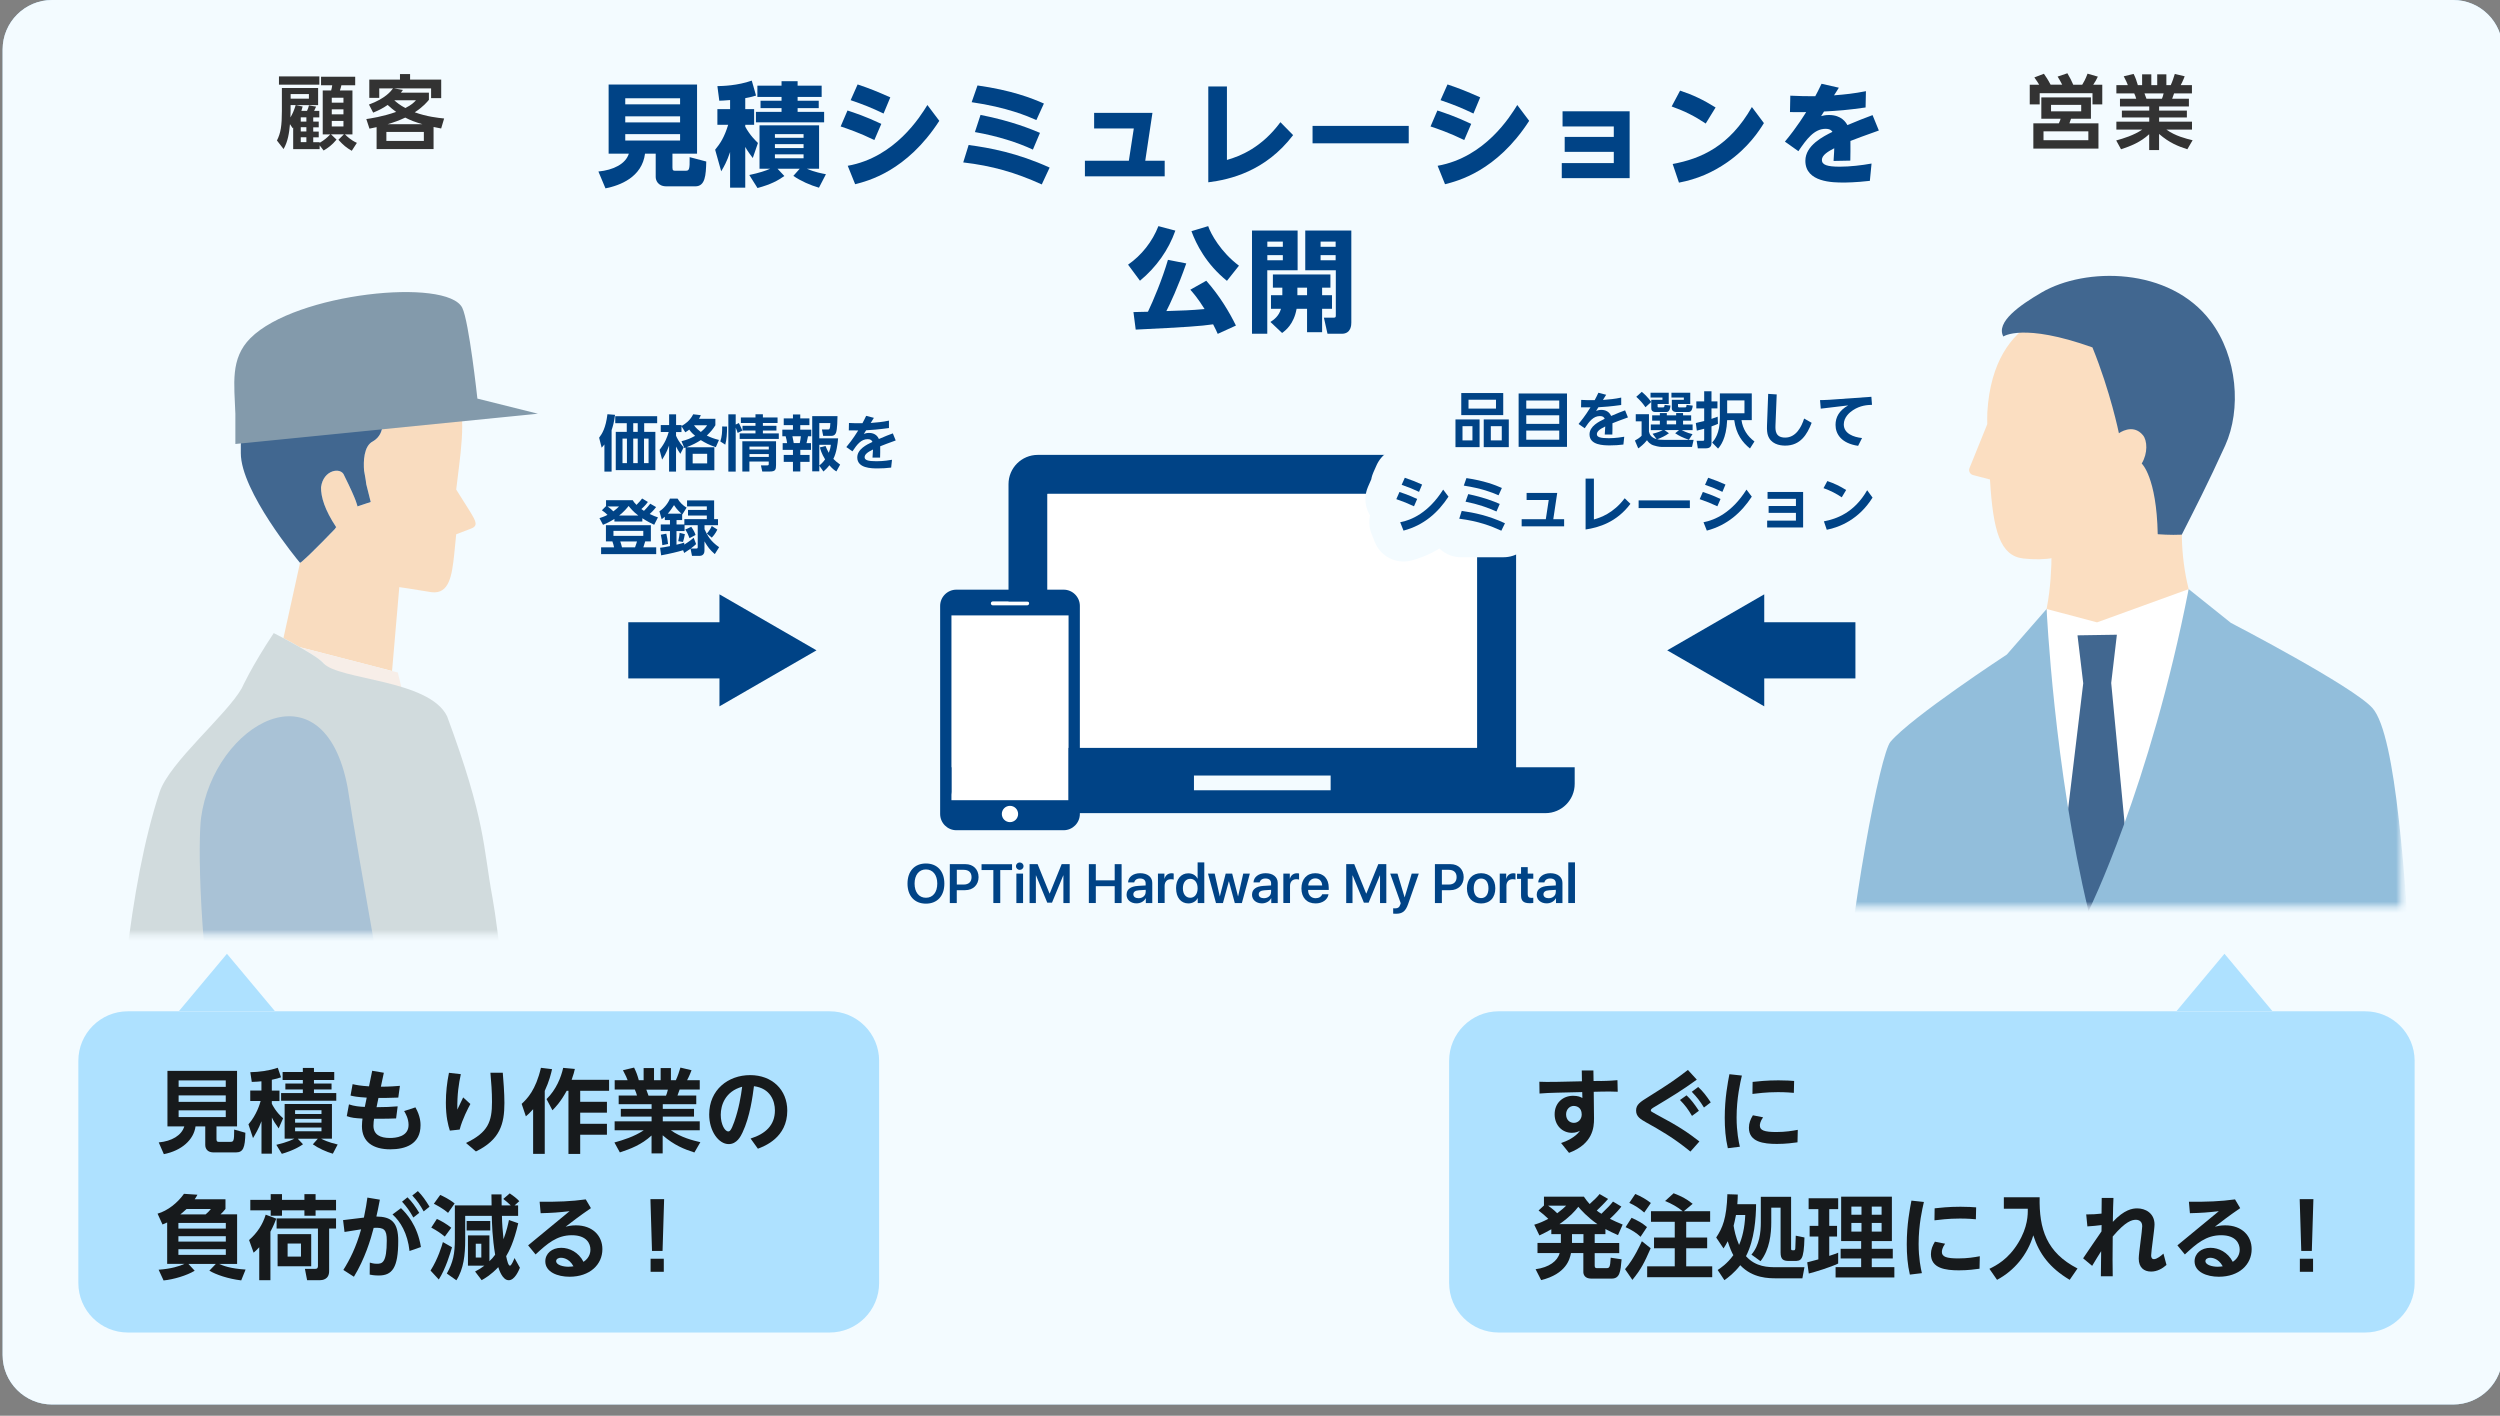 <svg width="445" height="252" viewBox="0 0 445 252" fill="none" xmlns="http://www.w3.org/2000/svg">
<rect x="0" y="0" width="445" height="252" fill="#808080" stroke="none"/>
<g clip-path="url(#clip0_277_6573)">
<path d="M436.645 0H9.285C4.414 0 0.465 3.949 0.465 8.82V241.18C0.465 246.051 4.414 250 9.285 250H436.645C441.516 250 445.465 246.051 445.465 241.18V8.82C445.465 3.949 441.516 0 436.645 0Z" fill="#AEE1FF"/>
<path d="M436.645 0H9.285C4.414 0 0.465 3.949 0.465 8.82V241.18C0.465 246.051 4.414 250 9.285 250H436.645C441.516 250 445.465 246.051 445.465 241.18V8.82C445.465 3.949 441.516 0 436.645 0Z" fill="white" fill-opacity="0.85"/>
<path fill-rule="evenodd" clip-rule="evenodd" d="M275.075 144.74H174.295C171.415 144.74 169.085 142.41 169.085 139.53V136.57H179.515V86.18C179.515 83.3 181.845 80.97 184.725 80.97H264.655C267.535 80.97 269.865 83.3 269.865 86.18V136.57H280.295V139.53C280.295 142.41 277.965 144.74 275.085 144.74H275.075ZM212.525 140.67H236.855V138.05H212.525V140.67ZM262.915 87.91H186.455V133.09H262.915V87.91Z" fill="#004386"/>
<path d="M262.915 87.91H186.455V133.09H262.915V87.91Z" fill="white"/>
<path d="M190.205 107.05H169.355V146.35H190.205V107.05Z" fill="white"/>
<path d="M189.325 104.96H170.235C168.645 104.96 167.345 106.26 167.345 107.85V144.89C167.345 146.48 168.645 147.78 170.235 147.78H189.325C190.915 147.78 192.215 146.48 192.215 144.89V107.85C192.215 106.26 190.915 104.96 189.325 104.96ZM176.725 107.05H182.835C183.035 107.05 183.185 107.21 183.185 107.4C183.185 107.59 183.035 107.75 182.835 107.75H176.725C176.525 107.75 176.375 107.6 176.375 107.4C176.375 107.2 176.535 107.05 176.725 107.05ZM179.775 146.34C178.975 146.34 178.325 145.69 178.325 144.89C178.325 144.09 178.965 143.44 179.775 143.44C180.585 143.44 181.225 144.09 181.225 144.89C181.225 145.69 180.575 146.34 179.775 146.34ZM190.205 142.43H169.355V109.54H190.205V142.42V142.43Z" fill="#004386"/>
<path d="M168.095 157.28C168.095 159.48 166.835 160.85 164.815 160.85C162.795 160.85 161.535 159.48 161.535 157.28C161.535 155.08 162.795 153.7 164.815 153.7C166.835 153.7 168.095 155.08 168.095 157.28ZM162.795 157.28C162.795 158.82 163.575 159.8 164.815 159.8C166.055 159.8 166.835 158.82 166.835 157.28C166.835 155.74 166.045 154.76 164.815 154.76C163.585 154.76 162.795 155.74 162.795 157.28Z" fill="#004386"/>
<path d="M171.865 153.82C173.235 153.82 174.185 154.75 174.185 156.13C174.185 157.51 173.205 158.45 171.805 158.45H170.305V160.74H169.065V153.82H171.855H171.865ZM170.315 157.45H171.535C172.425 157.45 172.935 156.97 172.935 156.13C172.935 155.29 172.425 154.83 171.545 154.83H170.315V157.45Z" fill="#004386"/>
<path d="M176.815 160.74V154.87H174.715V153.83H180.145V154.87H178.045V160.74H176.805H176.815Z" fill="#004386"/>
<path d="M180.845 154.18C180.845 153.81 181.145 153.52 181.515 153.52C181.885 153.52 182.185 153.8 182.185 154.18C182.185 154.56 181.885 154.84 181.515 154.84C181.145 154.84 180.845 154.55 180.845 154.18ZM180.915 155.5H182.105V160.74H180.915V155.5Z" fill="#004386"/>
<path d="M189.285 160.74V155.83H189.255L187.255 160.68H186.415L184.415 155.83H184.385V160.74H183.265V153.82H184.695L186.815 159.04H186.855L188.975 153.82H190.405V160.74H189.295H189.285Z" fill="#004386"/>
<path d="M198.415 160.74V157.74H195.055V160.74H193.815V153.82H195.055V156.7H198.415V153.82H199.645V160.74H198.415Z" fill="#004386"/>
<path d="M200.535 159.24C200.535 158.31 201.245 157.77 202.565 157.69L203.925 157.61V157.23C203.925 156.67 203.555 156.37 202.905 156.37C202.365 156.37 201.975 156.65 201.895 157.07H200.795C200.825 156.11 201.715 155.43 202.945 155.43C204.255 155.43 205.105 156.11 205.105 157.15V160.74H203.955V159.9H203.925C203.635 160.46 202.995 160.8 202.295 160.8C201.265 160.8 200.525 160.17 200.525 159.24H200.535ZM203.935 158.79V158.39L202.735 158.47C202.085 158.51 201.735 158.76 201.735 159.19C201.735 159.62 202.095 159.88 202.655 159.88C203.375 159.88 203.925 159.43 203.925 158.79H203.935Z" fill="#004386"/>
<path d="M206.115 155.5H207.265V156.41H207.285C207.455 155.8 207.925 155.44 208.535 155.44C208.695 155.44 208.825 155.46 208.915 155.49V156.57C208.815 156.53 208.625 156.5 208.425 156.5C207.725 156.5 207.305 156.96 207.305 157.69V160.73H206.115V155.49V155.5Z" fill="#004386"/>
<path d="M209.335 158.12C209.335 156.5 210.215 155.45 211.515 155.45C212.275 155.45 212.865 155.81 213.145 156.39H213.175V153.51H214.365V160.75H213.195V159.86H213.175C212.895 160.44 212.285 160.81 211.525 160.81C210.215 160.81 209.345 159.76 209.345 158.13L209.335 158.12ZM210.555 158.12C210.555 159.15 211.075 159.8 211.865 159.8C212.655 159.8 213.175 159.13 213.175 158.12C213.175 157.11 212.655 156.43 211.865 156.43C211.075 156.43 210.555 157.09 210.555 158.12Z" fill="#004386"/>
<path d="M221.045 160.74H219.795L218.755 156.89H218.725L217.685 160.74H216.445L215.025 155.5H216.215L217.115 159.54H217.135L218.175 155.5H219.325L220.365 159.54H220.385L221.295 155.5H222.475L221.055 160.74H221.045Z" fill="#004386"/>
<path d="M222.865 159.24C222.865 158.31 223.575 157.77 224.895 157.69L226.255 157.61V157.23C226.255 156.67 225.885 156.37 225.235 156.37C224.695 156.37 224.305 156.65 224.225 157.07H223.125C223.155 156.11 224.045 155.43 225.275 155.43C226.585 155.43 227.435 156.11 227.435 157.15V160.74H226.285V159.9H226.255C225.965 160.46 225.325 160.8 224.625 160.8C223.595 160.8 222.855 160.17 222.855 159.24H222.865ZM226.255 158.79V158.39L225.055 158.47C224.405 158.51 224.055 158.76 224.055 159.19C224.055 159.62 224.415 159.88 224.975 159.88C225.695 159.88 226.245 159.43 226.245 158.79H226.255Z" fill="#004386"/>
<path d="M228.435 155.5H229.585V156.41H229.605C229.775 155.8 230.245 155.44 230.855 155.44C231.015 155.44 231.145 155.46 231.235 155.49V156.57C231.135 156.53 230.945 156.5 230.745 156.5C230.045 156.5 229.625 156.96 229.625 157.69V160.73H228.435V155.49V155.5Z" fill="#004386"/>
<path d="M236.475 159.18C236.325 160.15 235.395 160.81 234.165 160.81C232.615 160.81 231.655 159.78 231.655 158.14C231.655 156.5 232.615 155.43 234.115 155.43C235.615 155.43 236.515 156.43 236.515 158.02V158.41H232.845V158.48C232.845 159.32 233.385 159.88 234.185 159.88C234.755 159.88 235.205 159.61 235.345 159.18H236.465H236.475ZM232.865 157.61H235.345C235.325 156.85 234.835 156.35 234.125 156.35C233.415 156.35 232.915 156.86 232.865 157.61Z" fill="#004386"/>
<path d="M245.645 160.74V155.83H245.615L243.615 160.68H242.775L240.775 155.83H240.745V160.74H239.625V153.82H241.055L243.175 159.04H243.215L245.335 153.82H246.765V160.74H245.655H245.645Z" fill="#004386"/>
<path d="M247.985 162.62V161.67C248.055 161.68 248.235 161.69 248.315 161.69C248.825 161.69 249.105 161.49 249.255 161L249.325 160.76L247.455 155.5H248.755L250.015 159.71H250.035L251.285 155.5H252.545L250.645 160.92C250.195 162.21 249.635 162.65 248.465 162.65C248.395 162.65 248.065 162.65 247.995 162.63L247.985 162.62Z" fill="#004386"/>
<path d="M258.215 153.82C259.585 153.82 260.535 154.75 260.535 156.13C260.535 157.51 259.555 158.45 258.155 158.45H256.655V160.74H255.415V153.82H258.205H258.215ZM256.655 157.45H257.875C258.765 157.45 259.275 156.97 259.275 156.13C259.275 155.29 258.765 154.83 257.885 154.83H256.655V157.45Z" fill="#004386"/>
<path d="M261.115 158.12C261.115 156.47 262.105 155.43 263.635 155.43C265.165 155.43 266.165 156.46 266.165 158.12C266.165 159.78 265.195 160.82 263.635 160.82C262.075 160.82 261.115 159.79 261.115 158.12ZM264.945 158.12C264.945 157.02 264.455 156.38 263.635 156.38C262.815 156.38 262.325 157.03 262.325 158.12C262.325 159.21 262.815 159.86 263.635 159.86C264.455 159.86 264.945 159.22 264.945 158.12Z" fill="#004386"/>
<path d="M266.955 155.5H268.105V156.41H268.125C268.295 155.8 268.765 155.44 269.375 155.44C269.535 155.44 269.665 155.46 269.755 155.49V156.57C269.655 156.53 269.465 156.5 269.265 156.5C268.565 156.5 268.145 156.96 268.145 157.69V160.73H266.955V155.49V155.5Z" fill="#004386"/>
<path d="M271.935 154.33V155.5H272.925V156.42H271.935V159.18C271.935 159.61 272.135 159.82 272.565 159.82C272.685 159.82 272.845 159.81 272.925 159.8V160.72C272.795 160.75 272.555 160.77 272.295 160.77C271.185 160.77 270.745 160.37 270.745 159.36V156.44H270.035V155.52H270.745V154.35H271.935V154.33Z" fill="#004386"/>
<path d="M273.545 159.24C273.545 158.31 274.255 157.77 275.575 157.69L276.935 157.61V157.23C276.935 156.67 276.565 156.37 275.915 156.37C275.375 156.37 274.985 156.65 274.905 157.07H273.805C273.835 156.11 274.725 155.43 275.955 155.43C277.265 155.43 278.115 156.11 278.115 157.15V160.74H276.965V159.9H276.935C276.645 160.46 276.005 160.8 275.305 160.8C274.275 160.8 273.535 160.17 273.535 159.24H273.545ZM276.935 158.79V158.39L275.735 158.47C275.085 158.51 274.735 158.76 274.735 159.19C274.735 159.62 275.095 159.88 275.655 159.88C276.375 159.88 276.925 159.43 276.925 158.79H276.935Z" fill="#004386"/>
<path d="M279.155 153.5H280.345V160.74H279.155V153.5Z" fill="#004386"/>
<path d="M108.865 83.95H107.585V79.11C107.415 79.34 107.335 79.43 107.095 79.69L106.645 77.91C107.175 77.21 107.815 76.22 108.125 73.73L109.475 73.84C109.315 75.1 109.125 75.79 108.865 76.57V83.95ZM116.975 75.33H114.665V76.87H116.655V83.68H109.605V76.87H111.565V75.33H109.515V74.08H116.975V75.33ZM111.595 78.07H110.805V82.44H111.595V78.07ZM113.515 75.33H112.715V76.87H113.515V75.33ZM113.515 78.07H112.715V82.44H113.515V78.07ZM115.445 78.07H114.635V82.44H115.445V78.07Z" fill="#004386"/>
<path d="M127.335 74.53V75.7C126.925 76.35 126.575 76.8 125.815 77.53C126.535 77.88 127.065 78.08 127.975 78.31L127.415 79.6C126.205 79.19 125.545 78.83 124.745 78.34C123.965 78.83 123.385 79.15 122.195 79.61H127.155V83.71H122.035V79.67C121.945 79.7 121.915 79.71 121.815 79.75L121.305 78.53C122.305 78.29 122.915 78.03 123.735 77.58C123.455 77.34 123.045 77 122.685 76.47C122.415 76.68 122.265 76.77 121.985 76.95L121.305 75.87V76.91H120.335V77.56C120.495 77.95 120.895 78.76 121.695 79.64L121.105 80.78C120.775 80.3 120.595 80.02 120.335 79.48V83.94H119.095V79.31C118.655 80.6 118.075 81.47 117.855 81.81L117.405 80.07C118.375 78.85 118.765 77.82 119.025 76.9H117.615V75.66H119.105V73.75H120.345V75.66H121.315V75.83C121.905 75.47 122.735 75 123.395 73.74L124.745 73.9C124.645 74.11 124.575 74.29 124.425 74.55H127.345L127.335 74.53ZM125.875 80.78H123.295V82.49H125.875V80.78ZM123.535 75.7C123.925 76.26 124.435 76.64 124.745 76.89C125.425 76.33 125.605 76.08 125.865 75.7H123.535Z" fill="#004386"/>
<path d="M128.215 78.58C128.505 77.73 128.565 76.83 128.545 75.91L129.415 75.93C129.425 77.12 129.345 78.27 129.095 79.15L128.215 78.58ZM131.305 77.06C131.195 76.71 131.165 76.63 130.955 76.12V83.94H129.645V73.75H130.955V75.57L131.515 75.3C131.755 75.73 131.945 76.19 132.135 76.65L131.305 77.06ZM134.465 73.74H135.795V74.31H138.405V75.29H135.795V75.79H138.205V76.63H135.795V77.14H138.625V78.13H131.665V77.14H134.475V76.63H132.165V75.79H134.475V75.29H131.875V74.31H134.475V73.74H134.465ZM138.135 78.56V82.79C138.135 83.61 138.015 83.93 137.015 83.93H135.685L135.445 82.84H136.575C136.835 82.84 136.835 82.72 136.835 82.52V82.15H133.395V83.93H132.135V78.55H138.125L138.135 78.56ZM133.405 79.5V80.01H136.845V79.5H133.405ZM133.405 80.82V81.34H136.845V80.82H133.405Z" fill="#004386"/>
<path d="M141.135 73.78H142.445V74.48H144.075V75.67H142.445V76.48H144.405V77.66H143.825C143.705 78.23 143.685 78.38 143.555 78.88H144.355V80.08H142.455V80.98H144.105V82.21H142.455V83.92H141.145V82.21H139.505V80.98H141.145V80.08H139.315V78.88H140.105C140.065 78.55 139.975 78.05 139.845 77.66H139.255V76.48H141.145V75.67H139.505V74.48H141.145V73.78H141.135ZM141.045 77.65C141.185 78.27 141.235 78.61 141.285 78.87H142.355C142.455 78.47 142.505 78.07 142.555 77.65H141.055H141.045ZM145.835 82.9V83.9H144.575V74.07H149.075C149.075 74.47 149.035 76.44 148.825 76.98C148.775 77.14 148.595 77.59 147.955 77.59H146.525L146.305 76.45H147.325C147.645 76.45 147.755 76.45 147.805 75.3H145.835V78.02H149.185C149.105 78.99 148.905 80.58 148.335 81.68C148.705 82.06 149.045 82.34 149.545 82.7L148.875 83.91C148.565 83.72 148.225 83.5 147.625 82.81C147.305 83.25 146.975 83.57 146.575 83.93L145.835 82.89V82.9ZM146.945 79.39C147.075 79.71 147.225 80.06 147.515 80.6C147.805 79.88 147.845 79.54 147.895 79.18H145.835V82.87C146.135 82.61 146.445 82.36 146.865 81.77C146.225 80.73 146.045 80.02 145.945 79.64L146.945 79.38V79.39Z" fill="#004386"/>
<path d="M155.545 74.39L154.985 75.29C156.285 75.18 156.985 75.13 158.235 74.87V76.19C156.455 76.44 155.065 76.55 154.175 76.59L153.765 77.24C153.985 77.16 154.255 77.06 154.665 77.06C154.925 77.06 155.975 77.06 156.445 78.14C157.605 77.64 158.255 77.38 158.925 77.14L159.435 78.4C158.175 78.85 157.165 79.24 156.675 79.44C156.695 80.16 156.665 81.01 156.655 81.45H155.305C155.355 80.78 155.365 80.59 155.395 80.01C154.305 80.53 153.905 80.94 153.905 81.39C153.905 81.89 154.465 82.1 156.015 82.1C157.285 82.1 158.395 81.91 158.775 81.84L158.625 83.23C157.825 83.33 157.045 83.38 156.235 83.38C155.065 83.38 152.595 83.34 152.595 81.42C152.595 79.96 154.255 79.15 155.295 78.66C155.185 78.42 155.035 78.17 154.455 78.17C153.315 78.17 152.595 79.04 151.735 80.34L150.645 79.58C150.965 79.19 151.805 78.18 152.765 76.62C152.085 76.63 151.745 76.62 151.085 76.61L151.115 75.29C151.495 75.31 152.475 75.35 153.515 75.33C153.755 74.88 153.895 74.62 154.175 74.02L155.565 74.38L155.545 74.39Z" fill="#004386"/>
<path d="M109.365 92.37C108.465 92.94 107.825 93.21 107.335 93.42L106.705 92.23C107.085 92.1 107.545 91.96 108.135 91.65C107.835 91.35 107.505 91.07 107.135 90.83L107.875 90.09V89.03H112.625C112.785 89.3 112.885 89.46 113.295 89.87C113.885 89.28 114.085 89.02 114.295 88.73L115.325 89.35C115.155 89.59 114.855 89.99 114.165 90.61C114.345 90.74 114.565 90.89 114.625 90.93C114.745 90.81 115.255 90.3 115.745 89.66L116.785 90.26C116.335 90.87 115.795 91.36 115.645 91.49C116.305 91.81 116.745 91.98 117.115 92.09L116.445 93.41C116.075 93.24 115.325 92.88 114.335 92.25V92.83H109.365V92.36V92.37ZM115.855 93.48V96.37H114.845C114.685 96.93 114.615 97.12 114.515 97.42H116.805V98.64H106.995V97.42H109.305C109.205 96.96 109.145 96.76 109.005 96.37H107.855V93.48H115.855ZM108.135 90.15C108.575 90.44 109.025 90.86 109.175 91.02C109.705 90.62 109.905 90.43 110.185 90.15H108.135ZM109.195 94.5V95.38H114.505V94.5H109.195ZM113.625 91.77C112.705 91.08 112.195 90.44 111.895 90.06C111.585 90.45 111.125 91.03 110.205 91.77H113.615H113.625ZM110.405 96.38C110.555 96.78 110.585 96.93 110.715 97.43H113.035C113.195 97.04 113.345 96.5 113.385 96.38H110.405Z" fill="#004386"/>
<path d="M121.585 97.94C120.765 98.2 119.175 98.58 117.685 98.85L117.495 97.5C117.925 97.45 118.385 97.39 119.255 97.21V94.53H117.615V93.36H119.255V92.57H118.335V91.98C118.155 92.14 118.015 92.25 117.775 92.43L117.375 91.01C118.135 90.55 118.905 89.62 119.255 88.75H120.605C120.965 89.38 121.555 89.98 122.215 90.36L121.465 91.56L121.425 91.54V92.57H120.425V93.36H121.815V92.4H125.815V91.76H122.465V90.77H125.815V90.14H122.295V89.07H127.115V92.4H127.805V93.49H125.405V94.2C125.925 95.37 126.505 96.37 128.005 97.4L127.235 98.63C126.325 97.83 126.015 97.41 125.395 96.36V98.02C125.395 98.84 124.775 98.94 124.575 98.94H123.175L122.915 97.67C122.475 97.98 122.165 98.19 121.785 98.43L121.595 97.94H121.585ZM118.605 95C118.725 95.46 118.885 96.37 118.915 96.83L117.895 97.04C117.865 96.42 117.765 95.75 117.625 95.18L118.595 95H118.605ZM121.285 91.43C121.225 91.38 120.425 90.66 119.975 89.91C119.615 90.46 119.275 90.97 118.865 91.43H121.285ZM123.915 96.84C123.695 97.05 123.505 97.23 122.955 97.64H123.895C124.125 97.64 124.195 97.6 124.195 97.37V93.49H121.855V94.53H120.415V96.96C121.015 96.82 121.405 96.71 121.785 96.59L121.805 96.94C121.985 96.82 122.795 96.32 123.475 95.72L123.905 96.84H123.915ZM121.905 95.08C121.855 95.44 121.695 96.11 121.575 96.47L120.725 96.33C120.885 95.71 120.955 95.13 120.975 94.85L121.915 95.08H121.905ZM123.045 93.77C123.575 94.53 123.715 94.94 123.805 95.22L122.735 95.8C122.495 95.16 122.375 94.86 121.975 94.26L123.045 93.77ZM127.695 94.26C127.325 95.02 126.905 95.48 126.705 95.7L125.815 94.98C126.255 94.46 126.485 94.1 126.695 93.63L127.695 94.27V94.26Z" fill="#004386"/>
<path d="M263.365 74.66V79.59H259.075V74.66H263.365ZM267.575 69.96V73.89H260.105V69.96H267.575ZM260.325 75.86V78.39H262.095V75.86H260.325ZM261.395 71.15V72.73H266.285V71.15H261.395ZM268.565 74.66V79.59H264.105V74.66H268.565ZM265.365 75.86V78.39H267.315V75.86H265.365Z" fill="#004386" stroke="#F3FBFF" stroke-width="11" stroke-linecap="round" stroke-linejoin="round"/>
<path d="M278.925 70.04V79.54H270.315V70.04H278.925ZM271.675 72.74H277.545V71.29H271.675V72.74ZM271.675 73.92V75.45H277.545V73.92H271.675ZM271.675 76.64V78.27H277.545V76.64H271.675Z" fill="#004386" stroke="#F3FBFF" stroke-width="11" stroke-linecap="round" stroke-linejoin="round"/>
<path d="M285.885 70.29L285.325 71.19C286.625 71.08 287.325 71.03 288.575 70.77V72.09C286.795 72.34 285.405 72.45 284.515 72.49L284.105 73.14C284.325 73.07 284.595 72.96 285.005 72.96C285.265 72.96 286.315 72.96 286.785 74.04C287.945 73.54 288.595 73.28 289.265 73.04L289.775 74.3C288.515 74.75 287.505 75.14 287.015 75.34C287.035 76.06 287.005 76.91 286.995 77.35H285.645C285.695 76.68 285.705 76.49 285.735 75.91C284.645 76.43 284.245 76.84 284.245 77.29C284.245 77.79 284.805 78 286.355 78C287.625 78 288.735 77.8 289.115 77.74L288.965 79.13C288.165 79.23 287.385 79.28 286.575 79.28C285.405 79.28 282.935 79.24 282.935 77.32C282.935 75.86 284.595 75.05 285.635 74.55C285.525 74.31 285.375 74.06 284.795 74.06C283.655 74.06 282.935 74.93 282.075 76.23L280.985 75.47C281.305 75.08 282.145 74.07 283.105 72.51C282.425 72.51 282.085 72.51 281.425 72.5L281.455 71.18C281.835 71.2 282.815 71.25 283.855 71.22C284.095 70.77 284.235 70.51 284.515 69.91L285.905 70.27L285.885 70.29Z" fill="#004386" stroke="#F3FBFF" stroke-width="11" stroke-linecap="round" stroke-linejoin="round"/>
<path d="M297.065 77.12C296.465 77.57 295.605 77.97 294.985 78.19C295.265 78.25 295.505 78.3 296.365 78.3H301.465L301.175 79.56H296.035C295.755 79.56 295.225 79.56 294.375 79.29C293.645 79.06 293.345 78.62 293.165 78.36C292.615 79.06 291.995 79.54 291.605 79.81L291.015 78.42C291.415 78.21 291.925 77.87 292.205 77.57V75H291.165V73.73H293.515V76.84C293.655 77.38 293.875 77.86 294.885 78.18L294.155 77.21C295.055 76.99 295.625 76.75 295.985 76.56H293.845V75.55H295.455V74.88H294.085V73.93H295.455V73.52H296.695V73.93H298.355V73.52H299.585V73.93H301.025V74.88H299.585V75.55H301.285V76.56H299.335C300.335 77.06 300.945 77.2 301.265 77.28L300.625 78.28C299.545 77.91 298.915 77.6 298.185 77.12L298.875 76.55H296.265L297.075 77.12H297.065ZM292.245 69.75C292.705 70.14 293.345 70.73 293.915 71.55L292.895 72.49C292.385 71.75 291.855 71.17 291.255 70.63L292.235 69.75H292.245ZM293.795 69.91H297.035V71.91H295.055V72.31C295.055 72.46 295.055 72.52 295.265 72.52H295.975C296.245 72.52 296.255 72.43 296.305 72.07L297.345 72.19C297.305 72.59 297.205 73.34 296.635 73.34H294.695C293.995 73.34 293.925 72.91 293.925 72.61V71.17H295.915V70.76H293.795V69.92V69.91ZM296.685 74.86V75.53H298.345V74.86H296.685ZM297.515 69.91H300.865V71.91H298.685V72.31C298.685 72.45 298.725 72.52 298.945 72.52H299.925C300.165 72.52 300.175 72.41 300.205 72.07L301.305 72.2C301.255 72.66 301.155 73.34 300.555 73.34H298.425C297.605 73.34 297.585 72.79 297.585 72.7V71.17H299.725V70.76H297.515V69.92V69.91Z" fill="#004386" stroke="#F3FBFF" stroke-width="11" stroke-linecap="round" stroke-linejoin="round"/>
<path d="M305.805 75.44C305.385 75.62 305.075 75.75 304.645 75.9V78.89C304.645 79.4 304.415 79.8 303.655 79.8H302.215L302.005 78.46H303.035C303.325 78.46 303.345 78.44 303.345 78.18V76.32C302.505 76.54 302.415 76.57 302.035 76.65L301.855 75.29C302.335 75.19 302.775 75.09 303.345 74.94V72.69H301.945V71.45H303.345V69.65H304.645V71.45H305.705V72.69H304.645V74.56C305.075 74.42 305.325 74.33 305.745 74.17L305.795 75.42L305.805 75.44ZM311.825 74.78H309.985C310.215 76.39 311.045 77.66 312.295 78.58L311.495 79.83C310.145 78.74 309.025 77.3 308.695 74.78H307.435C307.285 78.14 306.215 79.38 305.815 79.85L304.765 78.78C305.185 78.29 306.135 77.18 306.135 74.43V70.02H311.815V74.78H311.825ZM310.515 71.27H307.435V73.56H310.515V71.27Z" fill="#004386" stroke="#F3FBFF" stroke-width="11" stroke-linecap="round" stroke-linejoin="round"/>
<path d="M316.255 70.2L316.035 75.71C316.005 76.59 315.995 77.89 317.765 77.89C319.685 77.89 320.675 75.97 321.135 74.5L322.475 75.26C321.675 77.33 320.475 79.32 317.765 79.32C316.705 79.32 315.155 79 314.675 77.44C314.565 77.07 314.495 76.59 314.525 75.78L314.735 70.11L316.265 70.21L316.255 70.2Z" fill="#004386" stroke="#F3FBFF" stroke-width="11" stroke-linecap="round" stroke-linejoin="round"/>
<path d="M333.105 70.63L333.215 72.06C332.375 72.09 331.155 72.15 329.835 73.01C329.205 73.42 328.195 74.28 328.195 75.55C328.195 77.19 329.965 77.82 331.445 77.97L330.745 79.36C327.745 78.91 326.725 77.26 326.725 75.63C326.725 74.26 327.355 73.08 328.975 72.16L324.095 72.74L323.965 71.22C324.195 71.22 325.055 71.2 325.615 71.16L333.115 70.63H333.105Z" fill="#004386" stroke="#F3FBFF" stroke-width="11" stroke-linecap="round" stroke-linejoin="round"/>
<path d="M251.695 90.12C250.595 89.6 249.815 89.29 248.545 88.85L249.105 87.57C249.695 87.77 250.715 88.09 252.255 88.82L251.695 90.11V90.12ZM257.825 88.41C255.985 91.22 253.455 93.5 249.825 94.45L249.235 92.96C251.255 92.58 254.285 91.26 256.885 87.15L257.835 88.41H257.825ZM252.585 87.55C251.455 87.02 250.785 86.74 249.495 86.3L250.055 85.04C251.205 85.43 251.915 85.71 253.135 86.25L252.585 87.56V87.55Z" fill="#004386" stroke="#F3FBFF" stroke-width="11" stroke-linecap="round" stroke-linejoin="round"/>
<path d="M264.355 92.41L264.875 89H260.935V87.74H266.385L265.685 92.42H267.615V93.69H260.055V92.42H264.355V92.41Z" fill="#004386" stroke="#F3FBFF" stroke-width="11" stroke-linecap="round" stroke-linejoin="round"/>
<path d="M278.045 94.47C276.195 93.62 273.945 92.76 270.545 92.33L270.985 90.94C273.135 91.25 275.685 91.74 278.685 93.14L278.035 94.47H278.045ZM277.545 88.16C276.335 87.63 274.545 86.94 271.355 86.44L271.825 85.1C274.975 85.57 276.895 86.31 278.135 86.86L277.545 88.16ZM277.165 91.04C275.665 90.36 273.765 89.71 271.665 89.3L272.145 87.95C274.975 88.55 276.615 89.21 277.755 89.7L277.175 91.04H277.165Z" fill="#004386" stroke="#F3FBFF" stroke-width="11" stroke-linecap="round" stroke-linejoin="round"/>
<path d="M283.715 85.19V92.46C284.835 92.16 287.185 91.37 289.195 88.69L290.215 89.68C287.775 92.95 284.595 93.9 282.235 94.25V85.19H283.725H283.715Z" fill="#004386" stroke="#F3FBFF" stroke-width="11" stroke-linecap="round" stroke-linejoin="round"/>
<path d="M300.795 89.07V90.44H291.675V89.07H300.795Z" fill="#004386" stroke="#F3FBFF" stroke-width="11" stroke-linecap="round" stroke-linejoin="round"/>
<path d="M305.695 90.12C304.595 89.6 303.815 89.29 302.545 88.85L303.105 87.57C303.695 87.77 304.715 88.09 306.255 88.82L305.695 90.11V90.12ZM311.815 88.41C309.975 91.22 307.445 93.5 303.815 94.45L303.225 92.96C305.245 92.58 308.275 91.26 310.875 87.15L311.825 88.41H311.815ZM306.585 87.55C305.455 87.02 304.785 86.74 303.495 86.3L304.055 85.04C305.205 85.43 305.915 85.71 307.135 86.25L306.585 87.56V87.55Z" fill="#004386" stroke="#F3FBFF" stroke-width="11" stroke-linecap="round" stroke-linejoin="round"/>
<path d="M314.545 92.67H319.675V91.29H314.815V90.07H319.675V88.79H314.625V87.57H320.955V93.89H314.555V92.67H314.545Z" fill="#004386" stroke="#F3FBFF" stroke-width="11" stroke-linecap="round" stroke-linejoin="round"/>
<path d="M327.825 88.52C326.815 87.84 325.885 87.36 324.585 86.89L325.265 85.63C326.495 86.04 327.505 86.53 328.615 87.22L327.825 88.53V88.52ZM333.315 88.57C330.885 92.46 327.475 93.84 325.165 94.3L324.655 92.8C326.865 92.37 330.035 91.3 332.355 87.26L333.315 88.57Z" fill="#004386" stroke="#F3FBFF" stroke-width="11" stroke-linecap="round" stroke-linejoin="round"/>
<path d="M263.365 74.66V79.59H259.075V74.66H263.365ZM267.575 69.96V73.89H260.105V69.96H267.575ZM260.325 75.86V78.39H262.095V75.86H260.325ZM261.395 71.15V72.73H266.285V71.15H261.395ZM268.565 74.66V79.59H264.105V74.66H268.565ZM265.365 75.86V78.39H267.315V75.86H265.365Z" fill="#004386"/>
<path d="M278.925 70.04V79.54H270.315V70.04H278.925ZM271.675 72.74H277.545V71.29H271.675V72.74ZM271.675 73.92V75.45H277.545V73.92H271.675ZM271.675 76.64V78.27H277.545V76.64H271.675Z" fill="#004386"/>
<path d="M285.885 70.29L285.325 71.19C286.625 71.08 287.325 71.03 288.575 70.77V72.09C286.795 72.34 285.405 72.45 284.515 72.49L284.105 73.14C284.325 73.07 284.595 72.96 285.005 72.96C285.265 72.96 286.315 72.96 286.785 74.04C287.945 73.54 288.595 73.28 289.265 73.04L289.775 74.3C288.515 74.75 287.505 75.14 287.015 75.34C287.035 76.06 287.005 76.91 286.995 77.35H285.645C285.695 76.68 285.705 76.49 285.735 75.91C284.645 76.43 284.245 76.84 284.245 77.29C284.245 77.79 284.805 78 286.355 78C287.625 78 288.735 77.8 289.115 77.74L288.965 79.13C288.165 79.23 287.385 79.28 286.575 79.28C285.405 79.28 282.935 79.24 282.935 77.32C282.935 75.86 284.595 75.05 285.635 74.55C285.525 74.31 285.375 74.06 284.795 74.06C283.655 74.06 282.935 74.93 282.075 76.23L280.985 75.47C281.305 75.08 282.145 74.07 283.105 72.51C282.425 72.51 282.085 72.51 281.425 72.5L281.455 71.18C281.835 71.2 282.815 71.25 283.855 71.22C284.095 70.77 284.235 70.51 284.515 69.91L285.905 70.27L285.885 70.29Z" fill="#004386"/>
<path d="M297.065 77.12C296.465 77.57 295.605 77.97 294.985 78.19C295.265 78.25 295.505 78.3 296.365 78.3H301.465L301.175 79.56H296.035C295.755 79.56 295.225 79.56 294.375 79.29C293.645 79.06 293.345 78.62 293.165 78.36C292.615 79.06 291.995 79.54 291.605 79.81L291.015 78.42C291.415 78.21 291.925 77.87 292.205 77.57V75H291.165V73.73H293.515V76.84C293.655 77.38 293.875 77.86 294.885 78.18L294.155 77.21C295.055 76.99 295.625 76.75 295.985 76.56H293.845V75.55H295.455V74.88H294.085V73.93H295.455V73.52H296.695V73.93H298.355V73.52H299.585V73.93H301.025V74.88H299.585V75.55H301.285V76.56H299.335C300.335 77.06 300.945 77.2 301.265 77.28L300.625 78.28C299.545 77.91 298.915 77.6 298.185 77.12L298.875 76.55H296.265L297.075 77.12H297.065ZM292.245 69.75C292.705 70.14 293.345 70.73 293.915 71.55L292.895 72.49C292.385 71.75 291.855 71.17 291.255 70.63L292.235 69.75H292.245ZM293.795 69.91H297.035V71.91H295.055V72.31C295.055 72.46 295.055 72.52 295.265 72.52H295.975C296.245 72.52 296.255 72.43 296.305 72.07L297.345 72.19C297.305 72.59 297.205 73.34 296.635 73.34H294.695C293.995 73.34 293.925 72.91 293.925 72.61V71.17H295.915V70.76H293.795V69.92V69.91ZM296.685 74.86V75.53H298.345V74.86H296.685ZM297.515 69.91H300.865V71.91H298.685V72.31C298.685 72.45 298.725 72.52 298.945 72.52H299.925C300.165 72.52 300.175 72.41 300.205 72.07L301.305 72.2C301.255 72.66 301.155 73.34 300.555 73.34H298.425C297.605 73.34 297.585 72.79 297.585 72.7V71.17H299.725V70.76H297.515V69.92V69.91Z" fill="#004386"/>
<path d="M305.805 75.44C305.385 75.62 305.075 75.75 304.645 75.9V78.89C304.645 79.4 304.415 79.8 303.655 79.8H302.215L302.005 78.46H303.035C303.325 78.46 303.345 78.44 303.345 78.18V76.32C302.505 76.54 302.415 76.57 302.035 76.65L301.855 75.29C302.335 75.19 302.775 75.09 303.345 74.94V72.69H301.945V71.45H303.345V69.65H304.645V71.45H305.705V72.69H304.645V74.56C305.075 74.42 305.325 74.33 305.745 74.17L305.795 75.42L305.805 75.44ZM311.825 74.78H309.985C310.215 76.39 311.045 77.66 312.295 78.58L311.495 79.83C310.145 78.74 309.025 77.3 308.695 74.78H307.435C307.285 78.14 306.215 79.38 305.815 79.85L304.765 78.78C305.185 78.29 306.135 77.18 306.135 74.43V70.02H311.815V74.78H311.825ZM310.515 71.27H307.435V73.56H310.515V71.27Z" fill="#004386"/>
<path d="M316.255 70.2L316.035 75.71C316.005 76.59 315.995 77.89 317.765 77.89C319.685 77.89 320.675 75.97 321.135 74.5L322.475 75.26C321.675 77.33 320.475 79.32 317.765 79.32C316.705 79.32 315.155 79 314.675 77.44C314.565 77.07 314.495 76.59 314.525 75.78L314.735 70.11L316.265 70.21L316.255 70.2Z" fill="#004386"/>
<path d="M333.105 70.63L333.215 72.06C332.375 72.09 331.155 72.15 329.835 73.01C329.205 73.42 328.195 74.28 328.195 75.55C328.195 77.19 329.965 77.82 331.445 77.97L330.745 79.36C327.745 78.91 326.725 77.26 326.725 75.63C326.725 74.26 327.355 73.08 328.975 72.16L324.095 72.74L323.965 71.22C324.195 71.22 325.055 71.2 325.615 71.16L333.115 70.63H333.105Z" fill="#004386"/>
<path d="M251.695 90.12C250.595 89.6 249.815 89.29 248.545 88.85L249.105 87.57C249.695 87.77 250.715 88.09 252.255 88.82L251.695 90.11V90.12ZM257.825 88.41C255.985 91.22 253.455 93.5 249.825 94.45L249.235 92.96C251.255 92.58 254.285 91.26 256.885 87.15L257.835 88.41H257.825ZM252.585 87.55C251.455 87.02 250.785 86.74 249.495 86.3L250.055 85.04C251.205 85.43 251.915 85.71 253.135 86.25L252.585 87.56V87.55Z" fill="#004386"/>
<path d="M267.245 94.47C265.395 93.62 263.145 92.76 259.745 92.33L260.185 90.94C262.335 91.25 264.885 91.74 267.885 93.14L267.235 94.47H267.245ZM266.745 88.16C265.535 87.63 263.745 86.94 260.555 86.44L261.025 85.1C264.175 85.57 266.095 86.31 267.335 86.86L266.745 88.16ZM266.365 91.04C264.865 90.36 262.965 89.71 260.865 89.3L261.345 87.95C264.175 88.55 265.815 89.21 266.955 89.7L266.375 91.04H266.365Z" fill="#004386"/>
<path d="M275.155 92.41L275.675 89H271.735V87.74H277.185L276.485 92.42H278.415V93.69H270.855V92.42H275.155V92.41Z" fill="#004386"/>
<path d="M283.715 85.19V92.46C284.835 92.16 287.185 91.37 289.195 88.69L290.215 89.68C287.775 92.95 284.595 93.9 282.235 94.25V85.19H283.725H283.715Z" fill="#004386"/>
<path d="M300.795 89.07V90.44H291.675V89.07H300.795Z" fill="#004386"/>
<path d="M305.695 90.12C304.595 89.6 303.815 89.29 302.545 88.85L303.105 87.57C303.695 87.77 304.715 88.09 306.255 88.82L305.695 90.11V90.12ZM311.815 88.41C309.975 91.22 307.445 93.5 303.815 94.45L303.225 92.96C305.245 92.58 308.275 91.26 310.875 87.15L311.825 88.41H311.815ZM306.585 87.55C305.455 87.02 304.785 86.74 303.495 86.3L304.055 85.04C305.205 85.43 305.915 85.71 307.135 86.25L306.585 87.56V87.55Z" fill="#004386"/>
<path d="M314.545 92.67H319.675V91.29H314.815V90.07H319.675V88.79H314.625V87.57H320.955V93.89H314.555V92.67H314.545Z" fill="#004386"/>
<path d="M327.825 88.52C326.815 87.84 325.885 87.36 324.585 86.89L325.265 85.63C326.495 86.04 327.505 86.53 328.615 87.22L327.825 88.53V88.52ZM333.315 88.57C330.885 92.46 327.475 93.84 325.165 94.3L324.655 92.8C326.865 92.37 330.035 91.3 332.355 87.26L333.315 88.57Z" fill="#004386"/>
<path d="M367.075 15.08C366.775 14.49 366.615 14.22 366.255 13.63L367.995 13.04C368.545 13.99 368.675 14.25 369.035 15.08H370.635C370.855 14.72 371.195 14.17 371.585 13.11L373.415 13.64C373.215 14.09 372.885 14.68 372.595 15.08H374.205V18.58H372.465V16.59H363.065V18.58H361.295V15.08H362.975C362.875 14.92 362.555 14.37 362.115 13.78L363.815 13.13C364.155 13.62 364.535 14.17 365.005 15.07H367.075V15.08ZM372.175 21.13H368.645C368.605 21.26 368.395 21.84 368.355 21.95H373.525V26.45H361.935V21.95H366.475C366.675 21.56 366.735 21.33 366.795 21.13H363.355V17.34H372.185V21.13H372.175ZM371.725 23.38H363.745V24.95H371.725V23.38ZM370.455 18.67H365.085V19.82H370.455V18.67Z" fill="#333333"/>
<path d="M389.325 26.56C387.755 26.06 386.125 25.42 384.315 23.84V26.71H382.555V23.89C380.975 25.34 379.245 26.01 377.545 26.57L376.685 25C378.035 24.63 379.795 24.09 381.325 23.07H376.715V21.66H382.565V20.91H377.695V19.69H382.565V18.95H377.355V17.58H380.245C380.205 17.39 380.015 16.83 379.895 16.63H376.715V15.15H378.755C378.655 14.88 378.485 14.44 378.025 13.58L379.785 13.16C380.135 13.85 380.285 14.3 380.535 15.15H381.295V13.23H382.935V15.15H383.985V13.23H385.615V15.15H386.395C386.665 14.57 386.955 13.71 387.115 13.16L388.875 13.58C388.815 13.72 388.545 14.47 388.165 15.15H390.165V16.63H386.985C386.795 17.16 386.755 17.31 386.645 17.58H389.625V18.95H384.325V19.69H389.265V20.91H384.325V21.66H390.175V23.07H385.615C387.215 24.21 389.095 24.68 390.285 24.96L389.345 26.57L389.325 26.56ZM384.825 17.57C384.915 17.37 385.015 17.11 385.125 16.62H381.715C381.775 16.75 382.005 17.43 382.065 17.57H384.825Z" fill="#333333"/>
<path d="M54.655 19.72C54.845 19.3 54.875 19.2 54.995 18.76L56.265 18.98C56.175 19.17 56.035 19.5 55.915 19.73H56.835V20.9H55.755V21.65H56.735V22.66H55.755V23.42H56.735V24.44H55.755V25.31H56.895V25.43C57.775 24.9 58.215 24.51 58.785 23.92H57.445V16.1H58.945C59.035 15.78 59.075 15.61 59.135 15.18H57.145V13.66H63.225V15.18H60.765C60.705 15.48 60.605 15.83 60.505 16.1H62.735V23.92H61.395C61.785 24.29 62.475 24.96 63.525 25.43L62.615 26.84C61.655 26.29 61.135 25.86 60.235 24.88L61.215 23.91H58.915L59.905 24.85C59.085 25.83 58.405 26.32 57.605 26.79L56.895 25.87V26.55H52.185V22.71C52.185 22.71 52.145 22.77 52.095 22.82L51.615 22.1C51.475 23.65 51.255 25.18 50.475 26.53L49.295 25.01C49.975 23.68 50.175 22.35 50.175 19.72V15.66H56.625V18.71H52.635L53.875 18.96C53.785 19.29 53.745 19.44 53.645 19.74H54.645L54.655 19.72ZM56.845 13.6V15.07H49.655V13.6H56.845ZM51.725 19.75C51.725 20.17 51.715 20.34 51.695 20.9C52.075 20.28 52.375 19.56 52.635 18.7H51.725V19.75ZM54.985 16.74H51.735V17.56H54.985V16.74ZM54.535 20.89H53.535V21.64H54.535V20.89ZM54.535 22.64H53.535V23.4H54.535V22.64ZM54.535 24.43H53.535V25.3H54.535V24.43ZM61.135 17.4H59.055V18.28H61.135V17.4ZM61.135 19.46H59.055V20.35H61.135V19.46ZM61.135 21.53H59.055V22.51H61.135V21.53Z" fill="#333333"/>
<path d="M78.525 22.87C77.715 22.71 77.535 22.68 77.175 22.6V26.53H67.035V22.63C66.675 22.7 66.055 22.85 65.765 22.9L65.205 21.19C65.915 21.09 68.095 20.77 70.515 19.92C69.985 19.53 69.635 19.26 69.005 18.68C68.275 19.17 67.675 19.53 66.425 20.05L65.675 18.61C68.615 17.52 69.565 16.25 69.955 15.74H67.505V17.42H65.735V14.17H71.195V13.18H72.995V14.17H78.535V17.47H76.735V15.74H70.165L71.725 16.01C71.635 16.14 71.435 16.4 71.365 16.49H76.345V17.77C76.025 18.16 75.305 19.02 73.825 19.99C75.995 20.77 77.955 20.98 79.055 21.09L78.525 22.87ZM75.445 23.48H68.775V25.09H75.445V23.48ZM75.205 22.11C73.865 21.72 73.075 21.42 72.135 20.93C71.085 21.43 70.115 21.78 68.985 22.11H75.205ZM70.185 17.85C70.605 18.23 71.105 18.66 72.145 19.23C73.265 18.67 73.625 18.29 74.045 17.85H70.185Z" fill="#333333"/>
<path d="M119.695 29.83C119.695 30.37 119.875 30.39 120.195 30.39H122.035C122.655 30.39 122.795 30.25 122.755 27.97L125.715 28.75C125.655 31.21 125.535 33.17 123.755 33.17H118.635C117.055 33.17 116.715 32.03 116.715 31.51V27.35H114.815C114.275 31.53 110.395 33.01 107.775 33.53L106.515 30.53C109.195 30.27 111.375 29.17 111.935 27.35H108.335V15.05H124.075V27.35H119.695V29.83ZM121.055 17.49H111.295V18.57H121.055V17.49ZM121.055 20.71H111.295V21.79H121.055V20.71ZM121.055 23.87H111.295V25.01H121.055V23.87Z" fill="#004386"/>
<path d="M129.955 17.81C128.975 17.89 128.575 17.91 128.035 17.93L127.695 15.33C128.635 15.31 131.255 15.25 133.815 14.35L134.575 17.01C134.075 17.17 133.635 17.29 132.655 17.47V19.43H134.235V22.21H132.655V22.55C133.515 24.13 134.515 25.05 134.915 25.45L133.995 28.13C133.615 27.61 133.035 26.87 132.655 26.15V33.41H129.955V27.07C129.355 28.83 128.875 29.65 128.375 30.49L127.295 26.65C128.215 25.53 128.935 24.43 129.615 22.21H127.695V19.43H129.955V17.81ZM133.375 31.15C135.075 30.79 136.335 30.39 137.095 30.03H135.195V22.31H145.795V30.03H143.615C145.075 30.67 146.395 30.89 147.015 31.01L145.775 33.41C144.235 32.97 142.555 32.23 141.215 31.31L142.355 30.03H138.395L139.615 31.33C138.475 32.13 137.275 32.81 134.835 33.47L133.375 31.15ZM139.115 14.45H141.975V15.25H146.255V17.25H141.975V17.93H145.735V19.25H141.975V19.91H146.695V21.77H134.555V19.91H139.115V19.25H135.375V17.93H139.115V17.25H134.815V15.25H139.115V14.45ZM137.935 23.87V24.53H143.035V23.87H137.935ZM137.935 25.65V26.35H143.035V25.65H137.935ZM137.935 27.47V28.17H143.035V27.47H137.935Z" fill="#004386"/>
<path d="M155.635 24.93C153.075 23.67 150.795 22.89 149.635 22.51L150.855 19.67C152.015 20.05 154.055 20.71 156.875 22.05L155.635 24.93ZM167.195 21.51C161.395 30.49 154.435 32.23 152.215 32.79L150.895 29.51C159.335 28.01 163.835 20.71 165.075 18.69L167.195 21.51ZM157.275 20.21C155.195 19.21 153.755 18.63 151.415 17.83L152.655 15.03C154.855 15.77 156.035 16.25 158.475 17.33L157.275 20.21Z" fill="#004386"/>
<path d="M185.435 32.83C180.735 30.69 176.575 29.51 171.455 28.91L172.415 25.81C176.155 26.31 181.075 27.21 186.835 29.83L185.435 32.83ZM184.475 21.37C182.895 20.67 179.255 19.11 172.955 18.19L173.995 15.21C180.055 16.07 183.595 17.45 185.815 18.43L184.475 21.37ZM183.855 26.63C181.155 25.37 177.635 24.23 173.535 23.51L174.535 20.45C180.175 21.57 183.595 23.01 185.115 23.65L183.855 26.63Z" fill="#004386"/>
<path d="M207.315 28.61V31.39H193.115V28.61H200.935L201.815 22.87H194.755V20.09H205.135L203.855 28.61H207.315Z" fill="#004386"/>
<path d="M218.395 15.39V28.47C220.795 27.79 224.595 26.25 227.915 21.75L230.175 24.05C225.255 30.51 218.915 31.97 215.075 32.45V15.39H218.395Z" fill="#004386"/>
<path d="M250.755 22.41V25.51H233.635V22.41H250.755Z" fill="#004386"/>
<path d="M260.635 24.93C258.075 23.67 255.795 22.89 254.635 22.51L255.855 19.67C257.015 20.05 259.055 20.71 261.875 22.05L260.635 24.93ZM272.195 21.51C266.395 30.49 259.435 32.23 257.215 32.79L255.895 29.51C264.335 28.01 268.835 20.71 270.075 18.69L272.195 21.51ZM262.275 20.21C260.195 19.21 258.755 18.63 256.415 17.83L257.655 15.03C259.855 15.77 261.035 16.25 263.475 17.33L262.275 20.21Z" fill="#004386"/>
<path d="M277.995 29.03H287.255V27.03H278.515V24.37H287.255V22.51H278.135V19.81H290.075V31.71H277.995V29.03Z" fill="#004386"/>
<path d="M303.615 21.99C301.655 20.67 299.895 19.79 297.555 18.95L299.055 16.13C301.355 16.89 303.195 17.77 305.375 19.13L303.615 21.99ZM313.975 21.91C313.195 23.19 311.215 26.27 307.475 28.87C304.795 30.73 302.075 31.89 298.855 32.51L297.735 29.19C302.795 28.25 307.855 26.03 311.835 19.05L313.975 21.91Z" fill="#004386"/>
<path d="M327.315 15.61C327.175 15.83 326.595 16.79 326.455 16.97C328.455 16.81 329.995 16.65 332.135 16.23L332.075 19.13C328.515 19.63 327.415 19.69 324.675 19.85C324.535 20.05 324.435 20.23 324.155 20.67C324.475 20.59 324.895 20.47 325.555 20.47C327.815 20.47 328.595 21.83 328.835 22.27C331.135 21.31 331.395 21.21 333.315 20.49L334.435 23.23C332.195 24.01 329.875 24.89 329.375 25.09C329.395 26.47 329.375 27.41 329.355 28.59L326.375 28.65C326.475 27.37 326.495 26.43 326.495 26.39C325.455 26.93 324.295 27.59 324.295 28.47C324.295 29.35 325.235 29.67 327.495 29.67C329.275 29.67 331.375 29.43 333.135 29.11L332.835 32.19C330.275 32.49 328.535 32.49 328.115 32.49C326.355 32.49 321.355 32.49 321.355 28.63C321.355 25.85 324.575 24.27 326.175 23.47C326.075 23.31 325.815 22.93 324.955 22.93C322.915 22.93 321.555 24.79 320.115 26.91L317.715 25.21C319.875 22.63 321.375 20.15 321.495 19.95C320.575 19.97 320.395 19.97 318.615 19.95L318.675 17.03C320.015 17.09 321.795 17.15 323.115 17.13C323.455 16.51 323.635 16.15 324.235 14.91L327.315 15.61Z" fill="#004386"/>
<path d="M209.215 41.05C207.995 44.51 205.835 47.55 202.915 49.97L200.795 47.11C203.195 45.45 205.135 42.99 206.195 40.25L209.215 41.05ZM216.755 59.43C216.555 58.99 216.355 58.53 215.935 57.73C213.695 58.05 211.295 58.23 202.155 58.67L201.755 55.55C202.155 55.55 203.735 55.51 204.335 55.49C205.295 53.49 206.875 49.73 207.895 46.25L211.155 46.89C209.695 51.07 208.235 54.17 207.615 55.37C210.335 55.29 212.095 55.23 214.415 55.01C213.195 53.05 212.375 52.13 211.875 51.57L214.715 49.97C217.095 52.65 218.835 55.57 219.995 57.95L216.755 59.43ZM218.395 49.99C214.675 46.99 212.915 43.43 212.075 41.15L215.055 40.25C215.515 41.61 217.295 44.87 220.535 47.29L218.395 49.99Z" fill="#004386"/>
<path d="M222.855 41.03H230.975V48.11H225.575V59.41H222.855V41.03ZM225.585 43.01V43.93H228.345V43.01H225.585ZM225.585 45.41V46.33H228.345V45.41H225.585ZM228.255 52.55V51.21H226.575V48.85H236.815V51.21H235.335V52.55H237.095V54.97H235.335V59.13H232.655V54.97H230.795C230.295 57.73 228.815 58.83 228.215 59.27L226.135 57.31C226.715 56.93 227.635 56.31 228.015 54.97H226.235V52.55H228.255ZM232.655 52.55V51.21H230.935V52.55H232.655ZM232.335 41.03H240.535V57.41C240.535 57.77 240.535 59.41 238.835 59.41H236.295L235.655 56.55H237.295C237.735 56.55 237.775 56.47 237.775 56.13V48.11H232.335V41.03ZM235.065 43.01V43.93H237.745V43.01H235.065ZM235.065 45.41V46.33H237.745V45.41H235.065Z" fill="#004386"/>
<path d="M420.985 180.01H266.765C261.894 180.01 257.945 183.959 257.945 188.83V228.37C257.945 233.241 261.894 237.19 266.765 237.19H420.985C425.856 237.19 429.805 233.241 429.805 228.37V188.83C429.805 183.959 425.856 180.01 420.985 180.01Z" fill="#AEE1FF"/>
<path d="M284.835 192.42C286.535 192.4 287.395 192.31 287.905 192.27L287.955 194.33C287.095 194.28 285.815 194.28 284.895 194.31L283.685 194.34L283.735 199.07C283.755 200.72 283.505 203.62 279.285 205.21L277.875 203.46C278.835 203.14 280.385 202.47 281.245 201.27C280.955 201.42 280.515 201.64 279.785 201.64C278.135 201.64 276.725 200.36 276.725 198.34C276.725 196.32 278.195 195.05 280.015 195.05C280.875 195.05 281.325 195.26 281.665 195.44L281.635 194.39L277.095 194.5C275.945 194.53 275.105 194.56 274.035 194.65L274.005 192.55C274.735 192.58 275.625 192.6 277.065 192.57L281.585 192.47L281.555 190.54H283.625L283.655 192.42L284.835 192.4V192.42ZM280.155 196.85C279.365 196.85 278.765 197.5 278.765 198.36C278.765 199.32 279.395 199.87 280.155 199.87C280.915 199.87 281.545 199.24 281.545 198.38C281.545 197.04 280.525 196.86 280.155 196.86V196.85Z" fill="#171A1C"/>
<path d="M302.025 192.18C299.445 194.06 297.445 195.26 294.655 196.94C294.105 197.26 293.845 197.43 293.845 197.64C293.845 197.83 293.945 197.88 294.755 198.32C298.885 200.51 300.505 201.64 302.495 203.18L300.895 204.98C297.805 202.45 295.335 201.08 293.005 199.78C292.065 199.24 291.225 198.78 291.225 197.69C291.225 196.6 291.925 196.17 293.545 195.16C297.205 192.89 298.695 191.81 300.445 190.45L302.035 192.18H302.025ZM300.205 194.97C301.045 195.76 301.595 196.51 302.405 197.72L301.175 198.63C300.465 197.42 299.965 196.75 299.035 195.8L300.205 194.97ZM302.275 193.48C303.105 194.24 303.715 195.03 304.515 196.22L303.305 197.14C302.555 195.93 302.085 195.33 301.135 194.34L302.285 193.48H302.275Z" fill="#171A1C"/>
<path d="M310.055 191.45C309.775 192.66 309.115 195.45 309.115 198.92C309.115 201.51 309.505 203.29 309.695 204.12L307.555 204.38C307.135 202.61 307.005 200.78 307.005 198.97C307.005 195.44 307.555 192.67 307.835 191.21L310.055 191.45ZM319.975 203.33C319.195 203.44 317.885 203.62 316.295 203.62C313.915 203.62 311.305 203.28 311.305 200.74C311.305 199.91 311.585 199.23 312.015 198.52L313.825 198.88C313.305 199.63 313.255 200.11 313.255 200.35C313.255 201.19 314.035 201.5 316.185 201.5C317.805 201.5 319.055 201.29 320.005 201.11L319.955 203.33H319.975ZM311.965 192.58C312.875 192.48 314.475 192.3 316.565 192.3C317.945 192.3 318.755 192.37 319.355 192.41L319.305 194.53C318.905 194.5 317.925 194.4 316.475 194.4C314.355 194.4 312.735 194.63 311.935 194.72L311.965 192.56V192.58Z" fill="#171A1C"/>
<path d="M288.595 214.78C288.155 215.35 287.705 215.88 286.565 216.95C287.405 217.37 287.895 217.58 288.835 217.97L288.005 219.85C287.035 219.43 286.485 219.15 285.765 218.77V219.68H283.855V221.25H288.225V223.06H283.855V225.28C283.855 225.69 284.015 225.73 284.305 225.73H285.955C286.455 225.73 286.615 225.62 286.705 223.87L288.645 224.16C288.455 226.35 288.335 227.59 286.875 227.59H283.225C282.105 227.59 281.835 226.88 281.835 226.42V223.05H279.635C279.425 224.14 278.775 226.76 274.325 227.86L273.335 225.92C275.745 225.6 277.255 224.46 277.615 223.05H273.675V221.24H277.835V219.67H276.135V218.81C275.385 219.23 274.905 219.49 274.015 219.91L273.095 218C274.095 217.69 274.685 217.43 275.595 216.95C274.965 216.35 274.595 216.03 273.865 215.47L274.825 214.58V213.01H281.935C282.305 213.54 282.515 213.84 282.955 214.32C284.085 213.28 284.185 213.19 284.725 212.54L286.235 213.41C285.575 214.19 284.765 214.96 284.225 215.48C284.545 215.74 284.595 215.77 285.055 216.05C286.365 214.77 286.545 214.59 287.115 213.88L288.605 214.77L288.595 214.78ZM275.565 214.61C276.535 215.31 276.955 215.71 277.185 215.96C278.095 215.26 278.385 215 278.775 214.61H275.565ZM284.335 217.89C282.585 216.69 281.385 215.33 280.935 214.81C280.285 215.64 279.475 216.56 277.595 217.89H284.335ZM281.855 219.67H279.815V221.24H281.855V219.67Z" fill="#171A1C"/>
<path d="M293.825 222.18C292.695 224.74 292.175 225.84 290.565 227.82L289.255 225.91C290.845 224.11 292.055 221.36 292.255 220.94L293.825 222.19V222.18ZM290.425 216.77C291.785 217.42 292.195 217.61 293.165 218.42L292.015 220.15C291.335 219.49 290.545 218.98 289.355 218.43L290.425 216.76V216.77ZM291.085 212.53C292.215 213 293.015 213.49 293.855 214.13L292.675 215.83C291.815 215.08 291.035 214.58 290.015 214.11L291.085 212.52V212.53ZM299.515 215.59C298.605 214.84 297.505 214.23 296.385 213.78L297.905 212.4C299.415 213 300.025 213.29 301.295 214.28L299.735 215.59H304.405V217.48H300.145V220.28H303.875V222.19H300.145V225.41H304.775V227.34H293.195V225.41H298.105V222.19H294.415V220.28H298.105V217.48H293.875V215.59H299.515Z" fill="#171A1C"/>
<path d="M305.485 220.27C306.605 218.59 307.335 216.9 307.475 212.57L309.325 212.63C309.325 213.05 309.305 213.51 309.245 214.35H312.585C312.565 216.76 312.305 220.68 310.785 223.6C312.535 225.56 314.805 225.56 316.125 225.56H321.195L320.825 227.54H316.275C314.835 227.54 311.965 227.54 309.765 225.21C308.645 226.64 307.565 227.43 306.945 227.87L305.745 226.06C306.215 225.75 307.465 224.93 308.535 223.42C308.275 222.97 307.915 222.17 307.535 220.94C307.305 221.41 307.065 221.78 306.785 222.22L305.485 220.28V220.27ZM309.005 216.27C308.825 217.16 308.745 217.57 308.585 218.18C308.695 218.91 308.945 220.2 309.555 221.6C310.095 220.37 310.555 218.65 310.655 216.27H309.005ZM318.815 213.04V222.26C318.815 222.55 318.865 222.55 319.335 222.55C319.525 222.55 319.545 222.32 319.565 222.23C319.595 221.86 319.625 220.43 319.645 219.95L321.195 220.27C321.095 224.45 320.585 224.45 319.335 224.45H318.445C317.445 224.45 316.945 224.21 316.945 222.94V214.97H315.285V217.59C315.285 219.58 315.015 222.4 313.375 224.49L311.755 223.32C313.195 221.67 313.425 219.29 313.425 217.63V213.03H318.815V213.04Z" fill="#171A1C"/>
<path d="M321.685 224.69C322.305 224.54 322.815 224.41 323.665 224.17V220.1H322.115V218.2H323.665V215.22H321.935V213.29H327.195V215.22H325.605V218.2H326.995V220.1H325.605V223.55C326.495 223.26 326.775 223.16 327.195 222.98V224.91C325.785 225.58 323.175 226.38 321.965 226.69L321.685 224.68V224.69ZM327.715 213.01H336.755V220.91H333.175V222.29H336.915V224.01H333.175V225.55H337.195V227.39H326.735V225.55H331.285V224.01H327.635V222.29H331.285V220.91H327.725V213.01H327.715ZM329.545 214.78V216.22H331.345V214.78H329.545ZM329.545 217.68V219.22H331.345V217.68H329.545ZM333.175 214.78V216.22H334.925V214.78H333.175ZM333.175 217.68V219.22H334.925V217.68H333.175Z" fill="#171A1C"/>
<path d="M342.455 213.95C342.175 215.16 341.515 217.95 341.515 221.42C341.515 224.01 341.905 225.79 342.095 226.62L339.955 226.88C339.535 225.11 339.405 223.28 339.405 221.47C339.405 217.94 339.955 215.17 340.235 213.71L342.455 213.95ZM352.375 225.83C351.595 225.94 350.285 226.12 348.695 226.12C346.315 226.12 343.705 225.78 343.705 223.24C343.705 222.41 343.985 221.73 344.415 221.02L346.225 221.38C345.705 222.13 345.655 222.61 345.655 222.85C345.655 223.69 346.435 224 348.585 224C350.205 224 351.455 223.79 352.405 223.61L352.355 225.83H352.375ZM344.365 215.08C345.275 214.98 346.875 214.8 348.965 214.8C350.345 214.8 351.155 214.87 351.755 214.91L351.705 217.03C351.305 217 350.325 216.9 348.875 216.9C346.755 216.9 345.135 217.13 344.335 217.22L344.365 215.06V215.08Z" fill="#171A1C"/>
<path d="M356.685 213.11H363.055C362.945 218.76 364.265 222.94 369.795 225.79L368.405 227.81C364.845 225.69 362.975 223.18 361.925 219.89C360.885 223.37 358.525 226.19 355.475 227.81L354.115 225.85C355.325 225.25 357.435 224.2 359.245 221.23C360.965 218.41 360.965 216.18 360.945 215.15H356.685V213.09V213.11Z" fill="#171A1C"/>
<path d="M371.325 216.17C372.405 216.17 373.265 216.12 374.075 216.02L374.105 213.23H376.195C376.145 214.44 376.115 215.21 376.085 217.49C378.125 215.3 379.585 215.09 380.425 215.09C381.855 215.09 383.505 215.92 383.505 217.96C383.505 218.84 382.905 222.69 382.905 223.47C382.905 223.73 382.985 224.13 383.395 224.13C383.945 224.13 384.695 223.51 385.095 223.14L385.635 225.16C384.875 225.84 383.935 226.34 382.895 226.34C381.615 226.34 380.695 225.61 380.695 224.02C380.695 223.1 381.315 219.06 381.315 218.24C381.315 217.19 380.405 217.12 380.215 217.12C379.505 217.12 378.385 217.36 376.065 220.1C376.035 223.32 376.035 223.68 376.035 224.25C376.035 225.13 376.035 225.79 376.065 227.17H373.955L374.005 222.71C373.535 223.44 373.145 224.09 372.405 225.32L370.795 223.98C371.705 222.65 373.145 220.5 374.065 219.19L374.085 218.06C373.255 218.17 372.385 218.25 371.555 218.3L371.345 216.16L371.325 216.17Z" fill="#171A1C"/>
<path d="M387.605 221.65L394.955 215.59C392.975 215.82 391.895 215.9 389.805 215.95L389.625 213.91C392.785 213.94 395.275 213.85 397.835 213.49L398.755 215.05C396.645 216.49 395.175 217.64 394.255 218.35C394.695 218.25 395.245 218.11 396.065 218.11C399.115 218.11 400.795 220.02 400.795 222.35C400.795 225.09 398.575 227.26 394.945 227.26C392.825 227.26 390.635 226.43 390.635 224.52C390.635 223.13 391.805 222.11 393.465 222.11C394.925 222.11 396.555 222.89 397.435 224.61C398.665 223.8 398.665 222.68 398.665 222.41C398.665 221.39 398.015 219.87 395.355 219.87C392.695 219.87 390.985 221.36 388.905 223.29L387.575 221.67L387.605 221.65ZM393.405 223.88C392.985 223.88 392.565 224.09 392.565 224.48C392.565 225.18 393.845 225.48 394.735 225.48C395.155 225.48 395.465 225.43 395.645 225.4C394.835 223.88 393.575 223.88 393.405 223.88Z" fill="#171A1C"/>
<path d="M411.785 213.45L411.505 222.67H409.625L409.345 213.45H411.775H411.785ZM409.375 224.06H411.725V226.38H409.375V224.06Z" fill="#171A1C"/>
<path d="M395.955 169.77L387.435 179.96H404.475L395.955 169.77Z" fill="#AEE1FF"/>
<path d="M147.665 180.01H22.765C17.894 180.01 13.945 183.959 13.945 188.83V228.37C13.945 233.241 17.894 237.19 22.765 237.19H147.665C152.536 237.19 156.485 233.241 156.485 228.37V188.83C156.485 183.959 152.536 180.01 147.665 180.01Z" fill="#AEE1FF"/>
<path d="M38.535 202.78C38.535 203.15 38.665 203.25 38.945 203.25H40.955C41.585 203.25 41.685 203.17 41.685 201.06L43.675 201.63C43.625 204.32 43.285 205.13 41.975 205.13H38.005C37.045 205.13 36.535 204.58 36.535 203.79V200.5H34.805C34.485 202.88 32.345 204.81 29.165 205.44L28.255 203.35C30.575 203.14 32.325 202.1 32.805 200.5H29.805V190.62H42.195V200.5H38.535V202.79V202.78ZM40.185 192.31H31.795V193.46H40.185V192.31ZM40.185 194.98H31.795V196.13H40.185V194.98ZM40.185 197.64H31.795V198.84H40.185V197.64Z" fill="#171A1C"/>
<path d="M46.545 192.47C45.975 192.54 45.545 192.55 44.815 192.58L44.555 190.85C46.145 190.82 47.895 190.59 49.445 190.06L50.025 191.76C49.585 191.91 49.135 192.05 48.385 192.2V194.13H49.745V195.99H48.385V196.46C48.515 196.74 49.145 197.98 50.395 199.05L49.605 200.85C49.005 200.01 48.745 199.63 48.395 198.92V205.35H46.545V199.58C46.055 200.89 45.395 201.99 45.035 202.58L44.225 200.13C45.685 198.45 46.235 196.53 46.395 195.98H44.545V194.12H46.535V192.47H46.545ZM49.185 203.78C51.295 203.28 52.195 202.79 52.395 202.68H50.665V196.51H59.085V202.68H57.155C57.495 202.87 58.455 203.34 60.105 203.72L59.245 205.36C58.065 205.02 56.705 204.4 55.685 203.69L56.575 202.69H52.995L53.935 203.68C52.625 204.62 50.765 205.22 50.165 205.38L49.195 203.79L49.185 203.78ZM53.905 190.09H55.885V190.82H59.495V192.24H55.885V192.87H59.015V193.92H55.885V194.57H59.855V195.93H50.035V194.57H53.905V193.92H50.795V192.87H53.905V192.24H50.305V190.82H53.905V190.09ZM52.525 197.62V198.29H57.225V197.62H52.525ZM52.525 199.16V199.83H57.225V199.16H52.525ZM52.525 200.7V201.37H57.225V200.7H52.525Z" fill="#171A1C"/>
<path d="M66.215 190.59L68.325 190.95L67.795 193.43C67.945 193.43 69.205 193.45 71.185 193.28L70.895 195.37C69.035 195.45 67.445 195.45 67.365 195.43L67.025 197.08C68.935 197.05 69.215 197.05 70.785 196.93L70.505 199.08C69.715 199.11 68.735 199.14 67.445 199.14H66.585C66.535 199.45 66.475 199.84 66.475 200.37C66.475 201.96 67.655 202.56 69.405 202.56C70.405 202.56 72.725 202.37 72.725 200.23C72.725 199.08 72.155 198.14 71.935 197.77L73.945 197.11C74.855 198.7 74.855 199.94 74.855 200.3C74.855 203.67 72.165 204.58 69.475 204.58C66.415 204.58 64.425 203.27 64.425 200.45C64.425 199.88 64.485 199.41 64.525 199.11C63.195 199.03 62.565 198.98 61.725 198.67L62.115 196.58C63.035 196.9 64.055 197 64.935 197.03L65.275 195.38C63.525 195.27 62.945 195.15 62.395 195.01L62.765 192.98C63.465 193.14 64.145 193.27 65.685 193.37L66.255 190.58L66.215 190.59Z" fill="#171A1C"/>
<path d="M82.025 191.21C81.665 192.9 81.365 194.73 81.405 197.51C81.825 196.616 82.172 195.893 82.445 195.34L83.725 196.51C83.365 197.19 82.265 199.26 81.825 201.06L80.075 201.25C79.765 200.29 79.365 198.79 79.365 196.26C79.365 194.46 79.555 192.73 79.915 190.96L82.025 191.2V191.21ZM89.495 190.95C89.605 192.31 89.785 194.5 89.785 196.33C89.785 200.09 88.995 202.87 84.715 204.96L82.945 203.45C86.895 201.56 87.575 199.66 87.575 196.13C87.575 194.27 87.445 192.74 87.295 190.95H89.485H89.495Z" fill="#171A1C"/>
<path d="M94.905 197.43C94.325 198.08 93.985 198.39 93.605 198.71L92.855 196.49C93.845 195.57 95.365 194.04 96.285 190.07L98.265 190.31C98.105 191.04 97.765 192.46 96.965 194.18V205.39H94.895V197.42L94.905 197.43ZM102.325 190.27C102.215 190.77 102.085 191.27 101.755 192.2H108.415V194.16H103.275V196.12H108.035V198.05H103.275V200.04H108.035V201.98H103.275V205.4H101.185V194.16H100.875C99.745 196.22 98.835 197.12 98.335 197.63L97.285 195.64C99.015 193.94 99.865 191.77 100.245 190.08L102.315 190.27H102.325Z" fill="#171A1C"/>
<path d="M123.595 205.14C121.825 204.57 119.995 203.86 117.955 202.08V205.3H115.975V202.12C114.195 203.76 112.245 204.5 110.335 205.13L109.365 203.36C110.885 202.94 112.865 202.34 114.585 201.19H109.405V199.6H115.985V198.76H110.505V197.38H115.985V196.55H110.125V195.01H113.385C113.335 194.8 113.125 194.17 112.995 193.94H109.415V192.27H111.715C111.605 191.96 111.405 191.48 110.885 190.5L112.865 190.03C113.255 190.81 113.435 191.31 113.705 192.27H114.565V190.11H116.415V192.27H117.595V190.11H119.425V192.27H120.305C120.615 191.62 120.935 190.65 121.115 190.03L123.095 190.5C123.025 190.66 122.725 191.5 122.305 192.27H124.555V193.94H120.975C120.765 194.54 120.715 194.7 120.585 195.01H123.935V196.55H117.975V197.38H123.535V198.76H117.975V199.6H124.555V201.19H119.415C121.215 202.47 123.335 203 124.665 203.31L123.615 205.12L123.595 205.14ZM118.545 195.03C118.645 194.8 118.755 194.51 118.885 193.96H115.045C115.105 194.11 115.365 194.87 115.435 195.03H118.545Z" fill="#171A1C"/>
<path d="M133.605 202.66C136.265 201.82 137.935 200.29 137.935 197.65C137.935 196 137.155 193.73 134.205 193.34C133.975 195.11 133.505 198.77 132.165 201.59C131.855 202.24 131.175 203.65 129.705 203.65C127.935 203.65 126.235 201.36 126.235 198.38C126.235 193.97 129.625 191.37 133.525 191.37C137.425 191.37 140.135 193.96 140.135 197.7C140.135 202.51 136.055 204.03 134.905 204.47L133.605 202.66ZM128.295 198.43C128.295 200.15 129.025 201.39 129.625 201.39C129.865 201.39 130.115 201.32 130.695 199.69C131.535 197.29 131.875 195.17 132.105 193.44C129.075 194.27 128.295 196.74 128.295 198.43Z" fill="#171A1C"/>
<path d="M40.135 213.48V215.19C39.875 215.55 39.455 215.97 39.255 216.15H42.205V224.98H39.015C39.635 225.26 40.925 225.81 43.715 225.98L42.935 227.91C40.615 227.63 38.445 226.89 37.265 226.18L38.415 224.98H33.535L34.655 226.19C33.245 227.05 30.865 227.75 29.115 227.92L28.235 226.01C30.455 225.85 31.975 225.38 32.835 224.97H29.755V217.6C29.525 217.71 29.365 217.78 28.925 217.96L28.045 216.03C29.825 215.53 31.625 214.1 32.745 212.5L35.145 212.66C34.935 213.05 34.855 213.18 34.655 213.47H40.115L40.135 213.48ZM40.195 217.68H31.755V218.69H40.195V217.68ZM40.195 220.04H31.755V221.01H40.195V220.04ZM40.195 222.36H31.755V223.37H40.195V222.36ZM33.205 215.2C32.675 215.72 32.375 215.93 32.105 216.16H36.605C36.945 215.88 37.255 215.56 37.545 215.2H33.205Z" fill="#171A1C"/>
<path d="M49.175 216.92C48.965 217.49 48.685 218.21 48.135 219.24V227.87H46.145V222.01C45.675 222.51 45.435 222.74 45.145 222.98L44.335 220.73C45.775 219.47 46.765 217.96 47.295 216.21L49.175 216.92ZM44.555 213.58H48.185V212.56H50.195V213.58H54.185V212.56H56.175V213.58H59.815V215.44H56.175V216.4H54.185V215.44H50.195V216.4H48.185V215.44H44.555V213.58ZM59.815 216.87V218.68H58.585V226.28C58.585 227.82 57.245 227.87 56.995 227.87H54.665L54.275 225.86H56.105C56.525 225.86 56.595 225.62 56.595 225.32V218.68H49.235V216.87H59.815ZM55.395 219.67V225.39H49.415V219.67H55.395ZM51.195 221.35V223.67H53.575V221.35H51.195Z" fill="#171A1C"/>
<path d="M65.815 224.74C66.155 224.84 66.565 224.95 67.075 224.95C68.035 224.95 68.845 224.8 68.845 220.8C68.845 218.87 68.375 218.45 66.515 218.56C65.995 220.62 64.925 224.12 62.995 227.26L61.115 226.05C62.235 224.27 63.385 222.05 64.275 218.82C63.915 218.87 61.445 219.26 61.325 219.29L61.065 217.18L64.775 216.73C65.145 214.92 65.245 214.28 65.395 213.17L67.615 213.54C67.305 215.19 67.205 215.63 66.995 216.54C69.655 216.57 70.885 217.54 70.885 220.88C70.885 225.72 69.785 227.04 67.405 227.04C66.615 227.04 66.045 226.93 65.805 226.88L65.825 224.74H65.815ZM72.895 222.68C72.555 219.52 71.255 217.4 69.865 216.17L71.375 215.05C72.335 215.97 74.295 218.08 74.925 221.97L72.895 222.68ZM72.535 213.12C73.375 213.96 73.895 214.71 74.625 215.89L73.575 216.72C72.915 215.54 72.425 214.84 71.565 213.9L72.535 213.12ZM74.385 212.02C75.195 212.83 75.725 213.61 76.455 214.79L75.415 215.63C74.735 214.42 74.285 213.77 73.385 212.8L74.375 212.02H74.385Z" fill="#171A1C"/>
<path d="M80.455 222.02C80.165 223.04 79.325 225.86 78.105 227.75L76.635 226.16C77.975 224.07 78.675 221.67 78.835 221.09L80.455 222.01V222.02ZM77.765 216.97C78.525 217.31 79.445 217.83 80.325 218.54L79.175 220.11C78.395 219.48 77.835 219.09 76.765 218.51L77.765 216.97ZM78.365 212.7C78.805 212.89 80.085 213.51 80.925 214.22L79.755 215.89C79.055 215.26 77.855 214.58 77.225 214.27L78.355 212.7H78.365ZM87.095 224.51C87.645 223.98 87.665 223.96 88.135 223.34C87.635 220.34 87.565 217.72 87.535 216.42H82.805V220.71C82.805 223.3 82.545 225.88 81.235 227.89L79.535 226.69C80.665 224.68 80.965 223.13 80.965 220.62V214.56H87.505C87.485 213.91 87.475 212.86 87.475 212.6H89.275C89.275 212.88 89.295 214.25 89.295 214.56H90.915C90.505 214.15 90.075 213.8 89.585 213.41L90.735 212.42C90.995 212.58 92.075 213.37 92.435 213.81L91.595 214.56H92.225V216.42H89.345C89.365 217.89 89.475 219.08 89.625 220.58C90.205 219.06 90.485 217.71 90.595 217.16L92.245 217.74C91.485 221.09 90.575 222.81 90.095 223.6C90.285 224.48 90.485 225.29 90.775 225.29C91.035 225.29 91.435 224.3 91.585 223.93L92.545 225.66C92.335 226.16 91.625 227.88 90.555 227.88C89.425 227.88 88.825 225.97 88.695 225.55C87.415 226.91 86.345 227.53 85.735 227.87L84.565 226.33C85.015 226.1 85.555 225.79 86.215 225.29H83.295V219.9H87.115V224.5L87.095 224.51ZM83.065 217.34H87.265V219.02H83.065V217.34ZM84.685 221.39V223.84H85.675V221.39H84.685Z" fill="#171A1C"/>
<path d="M94.035 221.65L101.385 215.59C99.405 215.82 98.325 215.9 96.235 215.95L96.055 213.91C99.215 213.94 101.705 213.85 104.265 213.49L105.185 215.05C103.075 216.49 101.605 217.64 100.685 218.35C101.125 218.25 101.675 218.11 102.495 218.11C105.545 218.11 107.225 220.02 107.225 222.35C107.225 225.09 105.005 227.26 101.375 227.26C99.255 227.26 97.065 226.43 97.065 224.52C97.065 223.13 98.235 222.11 99.895 222.11C101.355 222.11 102.985 222.89 103.865 224.61C105.095 223.8 105.095 222.68 105.095 222.41C105.095 221.39 104.445 219.87 101.785 219.87C99.125 219.87 97.415 221.36 95.335 223.29L94.005 221.67L94.035 221.65ZM99.835 223.88C99.415 223.88 98.995 224.09 98.995 224.48C98.995 225.18 100.275 225.48 101.165 225.48C101.585 225.48 101.895 225.43 102.075 225.4C101.265 223.88 100.005 223.88 99.835 223.88Z" fill="#171A1C"/>
<path d="M118.215 213.45L117.935 222.67H116.055L115.775 213.45H118.205H118.215ZM115.805 224.06H118.155V226.38H115.805V224.06Z" fill="#171A1C"/>
<path d="M40.395 169.77L31.865 179.96H48.915L40.395 169.77Z" fill="#AEE1FF"/>
<path d="M130.985 115.76H111.835" stroke="#004386" stroke-width="10" stroke-miterlimit="10"/>
<path d="M128.065 105.79L145.335 115.76L128.065 125.73V105.79Z" fill="#004386"/>
<path d="M311.125 115.76H330.265" stroke="#004386" stroke-width="10" stroke-miterlimit="10"/>
<path d="M314.035 125.73L296.765 115.76L314.035 105.79V125.73Z" fill="#004386"/>
<mask id="mask0_277_6573" style="mask-type:luminance" maskUnits="userSpaceOnUse" x="-1" y="48" width="128" height="119">
<path d="M126.225 48.2H-0.465V166.34H126.225V48.2Z" fill="white"/>
</mask>
<g mask="url(#mask0_277_6573)">
<path d="M50.455 113.58L53.405 100.19C53.405 100.19 53.465 100.15 53.505 100.13C53.535 100.11 53.565 100.09 53.595 100.07C53.605 100.07 53.615 100.05 53.625 100.05C53.655 100.03 53.675 100.01 53.705 99.99C53.725 99.97 53.755 99.95 53.775 99.93C53.775 99.93 53.795 99.91 53.805 99.9C55.345 98.62 59.685 94.09 59.685 94.09C59.685 94.08 59.665 94.06 59.655 94.05C59.775 93.92 59.845 93.85 59.845 93.85C57.805 90.79 57.105 88.44 57.145 86.73C57.545 83.58 60.745 83.1 61.265 84.64C63.625 89.37 63.625 90.15 63.625 90.15L65.985 89.36L65.675 88.12L65.195 86.21C65.145 85.62 64.805 83.8 64.805 83.8C64.675 82.19 64.725 79.4 66.375 78.57C68.875 77.14 67.945 73.87 67.945 73.87C67.945 73.87 66.315 70.06 70.035 69.69C75.195 69.17 76.795 69.68 81.355 70.19C81.355 70.19 81.355 70.19 81.355 70.2C83.195 74.33 81.805 81.72 81.205 87.14L83.615 90.97C84.815 92.93 85.185 93.66 83.615 94.18L81.205 95.1L80.845 98.72C80.445 102.33 80.015 105.81 76.805 105.41C73.615 104.87 71.075 104.51 71.075 104.51L69.785 119.44L53.355 115.19C52.315 114.58 51.275 114.02 50.445 113.58H50.455Z" fill="#F9DCBF"/>
<path d="M81.575 62.891C79.555 62.41 76.315 62.531 73.185 61.331C62.205 57.111 56.235 58.34 53.055 60.38C51.825 61.17 51.015 62.071 50.505 62.831C50.085 63.45 49.855 63.961 49.745 64.24C49.695 64.38 49.665 64.46 49.665 64.46C48.995 65.04 48.325 65.68 47.695 66.4C45.095 69.341 42.995 73.52 42.865 79.191C42.855 79.671 42.855 80.16 42.865 80.66C42.865 87.451 52.965 99.671 53.405 100.181C53.405 100.181 53.465 100.141 53.505 100.121C53.535 100.101 53.565 100.081 53.595 100.061C53.605 100.061 53.615 100.041 53.625 100.041C53.655 100.021 53.675 100.001 53.705 99.981C53.725 99.96 53.755 99.941 53.775 99.921C53.775 99.921 53.795 99.9 53.805 99.891C55.345 98.611 59.685 94.081 59.685 94.081C59.685 94.07 59.665 94.05 59.655 94.04C59.775 93.91 59.845 93.841 59.845 93.841C57.805 90.781 57.105 88.43 57.145 86.721C57.545 83.57 60.745 83.091 61.265 84.63C63.625 89.361 63.625 90.141 63.625 90.141L65.985 89.35L65.675 88.111L65.195 86.201C65.145 85.611 64.805 83.79 64.805 83.79C64.675 82.18 64.725 79.391 66.375 78.561C68.875 77.13 67.945 73.861 67.945 73.861C67.945 73.861 66.315 70.05 70.035 69.68C75.195 69.16 76.795 69.671 81.355 70.18C81.375 70.18 81.405 70.18 81.425 70.18C81.465 70.18 81.495 70.18 81.535 70.191C82.675 68.231 83.295 66.8 83.515 65.751C83.895 63.92 83.065 63.23 81.565 62.87L81.575 62.891Z" fill="#416790"/>
<path d="M90.425 239.74C90.385 238.59 90.345 233.61 90.295 232.41C90.025 231.43 96.565 228.13 96.565 228.13L80.745 134.75L73.285 129.92L72.665 127.37L70.815 119.71L70.315 119.58L53.355 115.19C55.035 116.17 56.805 117.18 57.585 118.05C60.275 121.06 62.175 122.32 65.375 128.89C72.305 147.62 74.835 169.13 76.535 178.36C78.725 190.2 81.095 219.28 83.025 239.73C83.035 239.84 83.045 239.94 83.055 240.05C83.055 239.94 83.035 239.84 83.025 239.73H90.425V239.74Z" fill="#F7EEE8"/>
<path d="M84.155 252.17C84.095 251.46 93.115 252.15 93.055 251.38C92.795 248.46 95.755 240.72 95.745 240.61C93.815 220.17 89.855 171.66 87.665 159.82C85.955 150.59 86.515 146.24 79.585 127.5C76.385 120.93 60.275 121.06 57.585 118.06C56.805 117.19 55.045 116.17 53.355 115.2C51.025 113.85 48.725 112.69 48.725 112.69C44.735 118.7 43.035 122.5 43.035 122.5C40.375 127.24 30.165 135.69 28.415 140.98C17.345 174.51 20.335 240.62 20.335 240.62L25.725 272.94C49.765 275.8 58.845 272.42 70.865 270.84C70.865 270.84 85.815 271.3 84.145 252.18L84.155 252.17Z" fill="#D1DBDD"/>
<path d="M35.785 145.61C38.015 128.89 57.655 117.52 61.885 140.21C63.575 151.45 70.965 192.41 70.965 192.41L88.835 204.94L95.725 209.77L117.645 225.15L115.935 228.93L111.385 239L108.565 245.25L56.115 220.73C46.205 216.75 41.425 202.59 39.515 192.08C35.195 168.36 35.295 149.27 35.785 145.61Z" fill="#A9C2D6"/>
<path d="M41.885 79.03L95.745 73.64L84.975 70.95C84.975 70.95 83.485 57.2 82.285 54.79C79.595 49.4 52.665 52.1 44.585 60.18C40.935 63.83 41.715 68.35 41.895 73.64V79.03H41.885Z" fill="#839AAB"/>
</g>
<mask id="mask1_277_6573" style="mask-type:luminance" maskUnits="userSpaceOnUse" x="318" y="33" width="110" height="129">
<path d="M427.355 33.29H318.845V161.37H427.355V33.29Z" fill="white"/>
</mask>
<g mask="url(#mask1_277_6573)">
<path d="M391.995 110.24C390.255 108.61 388.425 102.14 388.365 95.19L387.545 81.25L364.315 82.64L365.135 96.8C365.305 100.53 365.015 110.31 361.935 114.88L375.815 125.41L391.995 110.24Z" fill="#FBDEC1"/>
<path d="M377.115 86.7C373.835 97.33 367.955 100.29 360.145 99.41C356.025 98.94 354.765 94.53 354.215 85.35L351.205 84.56C350.655 84.42 350.355 83.83 350.575 83.31L353.735 75.5C353.735 74.82 353.705 74.14 353.745 73.42C354.795 55.1 369.095 55.11 369.095 55.11C369.095 55.11 381.705 53.66 385.985 66.48C390.605 80.32 377.125 86.7 377.125 86.7H377.115Z" fill="#FBDEC1"/>
<path d="M393.465 57.13C386.165 47.49 371.175 47.52 363.405 52.06C359.515 54.33 355.215 57.34 356.595 59.9C356.595 59.9 360.055 57.41 372.455 61.84C375.675 69.75 377.165 77.12 377.165 77.12C377.165 77.12 379.655 75.27 381.455 77.48C382.215 78.41 382.345 80.66 381.225 82.51C381.225 82.51 383.875 84.88 384.075 95.09C384.075 95.09 386.395 95.28 388.355 95.17C390.765 90.41 392.955 86.18 396.085 79.3C398.975 72.92 398.305 63.52 393.455 57.11L393.465 57.13Z" fill="#416790"/>
<path d="M389.595 104.86L373.275 110.78L364.295 108.4L362.575 144.89L370.885 173.03L386.455 142.07L389.595 104.86Z" fill="white"/>
<path d="M367.495 149.22L370.815 121.62L369.795 113.09L376.805 112.98L375.795 121.57L378.435 149.24L371.525 167.77L367.495 149.22Z" fill="#416790"/>
<path d="M422.295 126.03C418.805 122.13 397.095 110.87 397.095 110.87L389.585 104.86C382.695 140.06 371.755 162.19 371.755 162.19C365.635 136.88 364.295 108.4 364.295 108.4L357.215 116.51C357.215 116.51 340.155 127.68 336.495 132.05C334.715 134.17 329.295 161.75 327.585 186.07C326.655 199.41 323.545 216.89 333.965 216.94L343.955 215.06C343.635 219.42 343.165 223.29 342.475 225.94C339.985 235.59 331.865 244.05 331.865 244.05C331.865 244.05 357.175 241.27 363.945 220.24L373.305 218.48C376.455 226.8 384.895 242.51 404.215 244.99C414.135 246.26 422.635 242.93 422.635 242.93L416.945 201.32L424.835 199.83C431.535 198.57 430.205 189.77 429.405 176.95C428.195 157.49 426.585 130.84 422.295 126.03Z" fill="#92BEDB"/>
</g>
</g>
<defs>
<clipPath id="clip0_277_6573">
<rect width="445" height="252" fill="white"/>
</clipPath>
</defs>
</svg>
